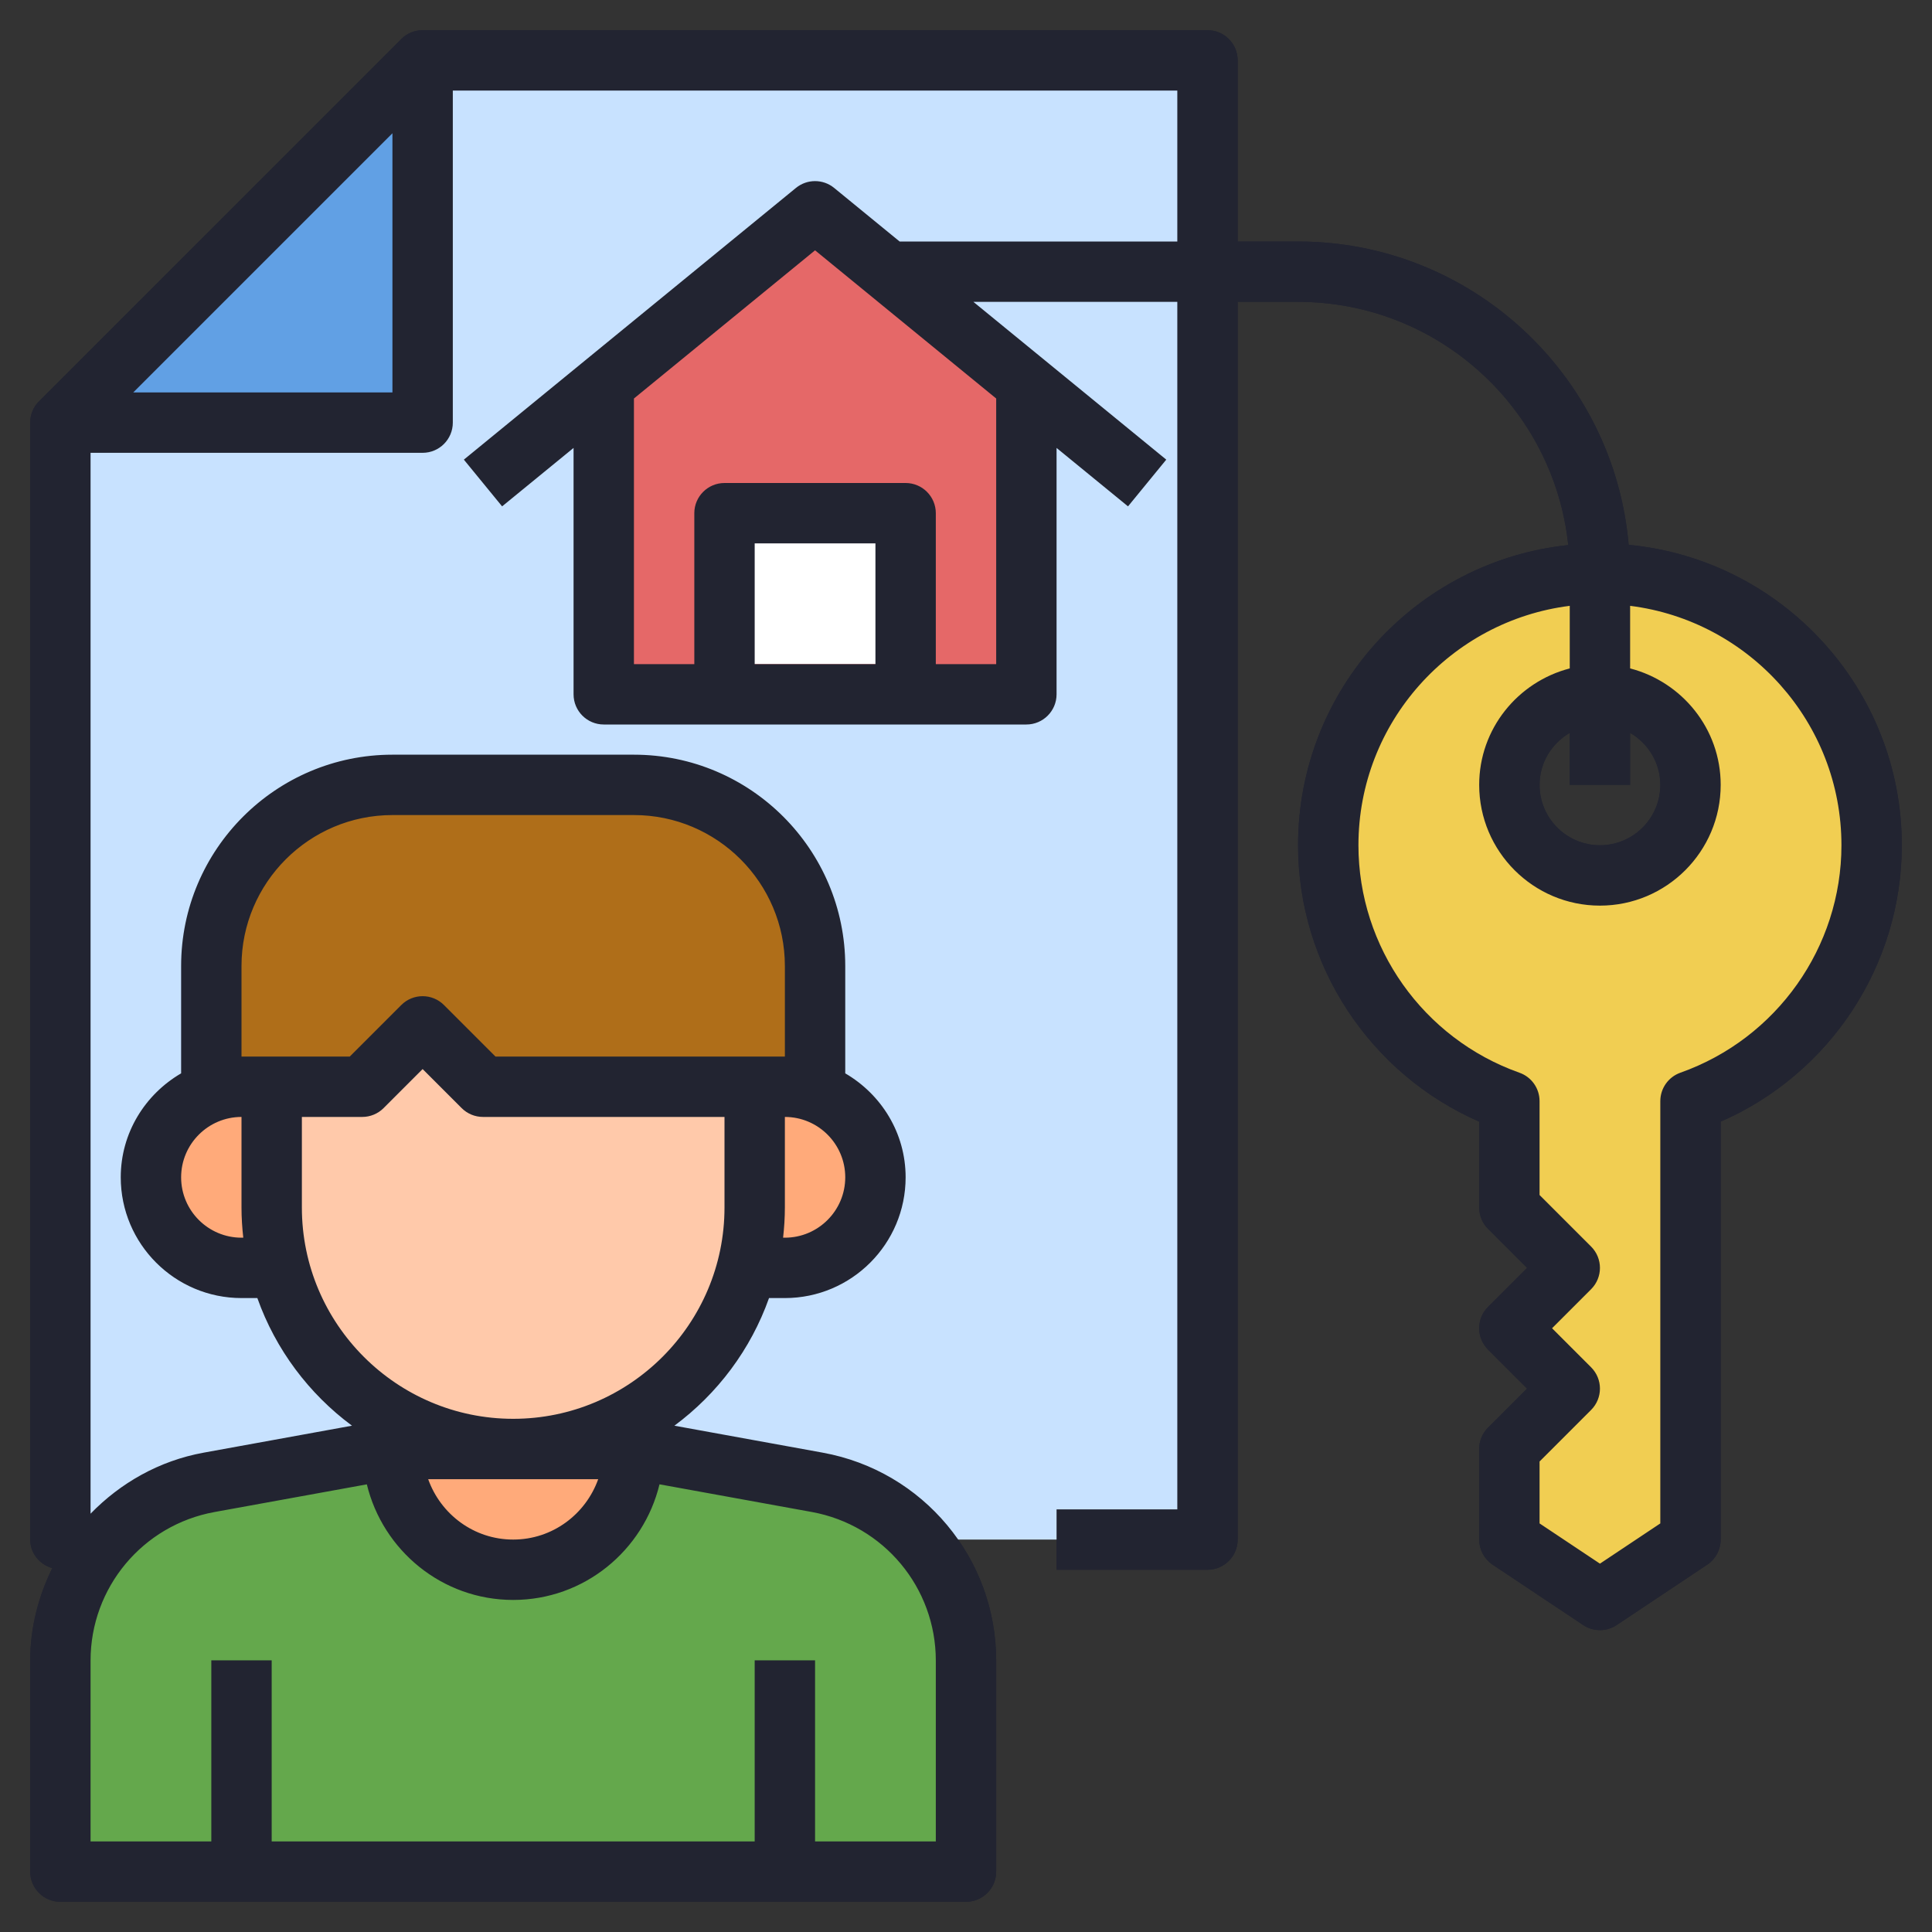 <svg width="64" height="64" viewBox="0 0 64 64" fill="none" xmlns="http://www.w3.org/2000/svg">
<rect x="0" y="0" width="64" height="64" fill="#333333" stroke="none"/>
<g clip-path="url(#clip0_1681_2614)">
<g clip-path="url(#clip1_1681_2614)">
<path d="M2 14V45.761C3.312 45.913 4.645 46 6 46C24.225 46 39 31.897 39 14.5C39 10.058 38.032 5.833 36.294 2H14L2 14Z" fill="white"/>
<path d="M24 22V17H30V22" fill="white"/>
<path d="M53.952 18.048C53.467 12.428 48.744 8 43 8H41V2C41 1.448 40.552 1 40 1H14C13.735 1 13.48 1.105 13.293 1.293L1.293 13.293C1.105 13.48 1 13.735 1 14V51C1 51.457 1.313 51.826 1.731 51.946C1.275 52.878 1 53.911 1 55.008V62C1 62.553 1.448 63 2 63H32C32.552 63 33 62.553 33 62V55.008C33 51.622 30.583 48.726 27.252 48.121L22.34 47.228C23.768 46.17 24.87 44.704 25.475 43H26C28.206 43 30 41.206 30 39C30 37.526 29.19 36.25 28 35.556V32C28 28.14 24.86 25 21 25H13C9.14 25 6 28.14 6 32V35.556C4.81 36.25 4 37.526 4 39C4 41.206 5.794 43 8 43H8.525C9.13 44.704 10.232 46.17 11.66 47.228L6.748 48.121C5.268 48.39 3.987 49.128 3 50.143V15H14C14.552 15 15 14.552 15 14V3H39V8H29.801L27.633 6.226C27.265 5.924 26.735 5.924 26.366 6.226L15.366 15.226L16.633 16.774L19 14.838V23C19 23.552 19.448 24 20 24H34C34.552 24 35 23.552 35 23V14.838L37.367 16.774L38.634 15.226L32.246 10H39V50H35V52H40C40.552 52 41 51.553 41 51V10H43C47.644 10 51.476 13.536 51.95 18.056C46.927 18.583 43 22.841 43 28C43 31.983 45.383 35.577 49 37.156V40C49 40.266 49.105 40.52 49.293 40.707L50.586 42L49.293 43.293C48.902 43.684 48.902 44.316 49.293 44.707L50.586 46L49.293 47.293C49.105 47.48 49 47.734 49 48V51C49 51.334 49.167 51.646 49.445 51.832L52.445 53.832C52.613 53.944 52.807 54 53 54C53.193 54 53.387 53.944 53.555 53.832L56.555 51.832C56.833 51.646 57 51.334 57 51V37.156C60.617 35.577 63 31.983 63 28C63 22.807 59.021 18.529 53.952 18.048ZM19.816 49C19.402 50.161 18.302 51 17 51C15.698 51 14.598 50.161 14.184 49H19.816ZM26 41H25.941C25.978 40.671 26 40.338 26 40V37C27.103 37 28 37.897 28 39C28 40.103 27.103 41 26 41ZM8 32C8 29.243 10.243 27 13 27H21C23.757 27 26 29.243 26 32V35H16.414L14.707 33.293C14.316 32.902 13.684 32.902 13.293 33.293L11.586 35H8V32ZM8 41C6.897 41 6 40.103 6 39C6 37.897 6.897 37 8 37V40C8 40.338 8.022 40.671 8.059 41H8ZM10 40V37H12C12.265 37 12.52 36.895 12.707 36.707L14 35.414L15.293 36.707C15.48 36.895 15.735 37 16 37H24V40C24 43.859 20.86 47 17 47C13.14 47 10 43.859 10 40ZM7.105 50.088L12.152 49.171C12.683 51.362 14.648 53 17 53C19.352 53 21.317 51.362 21.847 49.17L26.894 50.087C29.273 50.521 31 52.59 31 55.008V61H27V55H25V61H9V55H7V61H3V55.008C3 52.59 4.727 50.521 7.105 50.088ZM4.414 13L13 4.414V13H4.414ZM29 22H25V18H29V22ZM33 22H31V17C31 16.448 30.552 16 30 16H24C23.448 16 23 16.448 23 17V22H21V13.201L27 8.292L33 13.201V22ZM54 24.278C54.595 24.625 55 25.263 55 26C55 27.103 54.103 28 53 28C51.897 28 51 27.103 51 26C51 25.263 51.405 24.625 52 24.278V26H54V24.278ZM55.667 35.534C55.267 35.675 55 36.053 55 36.477V50.465L53 51.798L51 50.465V48.414L52.707 46.707C53.098 46.316 53.098 45.684 52.707 45.293L51.414 44L52.707 42.707C53.098 42.316 53.098 41.684 52.707 41.293L51 39.586V36.477C51 36.053 50.733 35.675 50.333 35.535C47.144 34.404 45 31.377 45 28C45 23.928 48.06 20.564 52 20.069V22.142C50.28 22.589 49 24.142 49 26C49 28.206 50.794 30 53 30C55.206 30 57 28.206 57 26C57 24.142 55.72 22.589 54 22.142V20.069C57.94 20.564 61 23.928 61 28C61 31.377 58.856 34.404 55.667 35.534Z" fill="#222431"/>
<path d="M3 51H2V14L14 2H40V51H35" fill="#C8E2FF"/>
<path d="M10 36H8C6.343 36 5 37.343 5 39C5 40.657 6.343 42 8 42H10" fill="#FFAA7A"/>
<path d="M24 42H26C27.657 42 29 40.657 29 39C29 37.343 27.657 36 26 36H24" fill="#FFAA7A"/>
<path d="M32 62V55.007C32 52.107 29.926 49.622 27.073 49.104L21 48H13L6.927 49.104C4.074 49.623 2 52.108 2 55.007V62H32Z" fill="#64A84C"/>
<path d="M14 2V14H2" fill="#61A0E4"/>
<path d="M27 7L20 12.727V23H34V12.727L27 7Z" fill="#E56868"/>
<path d="M9 33V40C9 44.418 12.582 48 17 48C21.418 48 25 44.418 25 40V33" fill="#FFC9AA"/>
<path d="M17 52C19.209 52 21 50.209 21 48H13C13 50.209 14.791 52 17 52Z" fill="#FFAA7A"/>
<path d="M27 36V32C27 28.686 24.314 26 21 26H13C9.686 26 7 28.686 7 32V36H12L14 34L16 36H27Z" fill="#AF6E19"/>
<path d="M53 19C48.029 19 44 23.029 44 28C44 31.917 46.507 35.24 50 36.477V40L52 42L50 44L52 46L50 48V51L53 53L56 51V36.477C59.493 35.24 62 31.917 62 28C62 23.029 57.971 19 53 19ZM53 29C51.343 29 50 27.657 50 26C50 24.343 51.343 23 53 23C54.657 23 56 24.343 56 26C56 27.657 54.657 29 53 29Z" fill="#F1CE52"/>
<path d="M24 22V17H30V22" fill="white"/>
<path d="M53.952 18.048C53.467 12.428 48.744 8 43 8H41V2C41 1.448 40.552 1 40 1H14C13.735 1 13.48 1.105 13.293 1.293L1.293 13.293C1.105 13.48 1 13.735 1 14V51C1 51.457 1.313 51.826 1.731 51.946C1.275 52.878 1 53.911 1 55.008V62C1 62.553 1.448 63 2 63H32C32.552 63 33 62.553 33 62V55.008C33 51.622 30.583 48.726 27.252 48.121L22.34 47.228C23.768 46.17 24.87 44.704 25.475 43H26C28.206 43 30 41.206 30 39C30 37.526 29.19 36.25 28 35.556V32C28 28.14 24.86 25 21 25H13C9.14 25 6 28.14 6 32V35.556C4.81 36.25 4 37.526 4 39C4 41.206 5.794 43 8 43H8.525C9.13 44.704 10.232 46.17 11.66 47.228L6.748 48.121C5.268 48.39 3.987 49.128 3 50.143V15H14C14.552 15 15 14.552 15 14V3H39V8H29.801L27.633 6.226C27.265 5.924 26.735 5.924 26.366 6.226L15.366 15.226L16.633 16.774L19 14.838V23C19 23.552 19.448 24 20 24H34C34.552 24 35 23.552 35 23V14.838L37.367 16.774L38.634 15.226L32.246 10H39V50H35V52H40C40.552 52 41 51.553 41 51V10H43C47.644 10 51.476 13.536 51.95 18.056C46.927 18.583 43 22.841 43 28C43 31.983 45.383 35.577 49 37.156V40C49 40.266 49.105 40.52 49.293 40.707L50.586 42L49.293 43.293C48.902 43.684 48.902 44.316 49.293 44.707L50.586 46L49.293 47.293C49.105 47.48 49 47.734 49 48V51C49 51.334 49.167 51.646 49.445 51.832L52.445 53.832C52.613 53.944 52.807 54 53 54C53.193 54 53.387 53.944 53.555 53.832L56.555 51.832C56.833 51.646 57 51.334 57 51V37.156C60.617 35.577 63 31.983 63 28C63 22.807 59.021 18.529 53.952 18.048ZM19.816 49C19.402 50.161 18.302 51 17 51C15.698 51 14.598 50.161 14.184 49H19.816ZM26 41H25.941C25.978 40.671 26 40.338 26 40V37C27.103 37 28 37.897 28 39C28 40.103 27.103 41 26 41ZM8 32C8 29.243 10.243 27 13 27H21C23.757 27 26 29.243 26 32V35H16.414L14.707 33.293C14.316 32.902 13.684 32.902 13.293 33.293L11.586 35H8V32ZM8 41C6.897 41 6 40.103 6 39C6 37.897 6.897 37 8 37V40C8 40.338 8.022 40.671 8.059 41H8ZM10 40V37H12C12.265 37 12.52 36.895 12.707 36.707L14 35.414L15.293 36.707C15.48 36.895 15.735 37 16 37H24V40C24 43.859 20.86 47 17 47C13.14 47 10 43.859 10 40ZM7.105 50.088L12.152 49.171C12.683 51.362 14.648 53 17 53C19.352 53 21.317 51.362 21.847 49.17L26.894 50.087C29.273 50.521 31 52.59 31 55.008V61H27V55H25V61H9V55H7V61H3V55.008C3 52.59 4.727 50.521 7.105 50.088ZM4.414 13L13 4.414V13H4.414ZM29 22H25V18H29V22ZM33 22H31V17C31 16.448 30.552 16 30 16H24C23.448 16 23 16.448 23 17V22H21V13.201L27 8.292L33 13.201V22ZM54 24.278C54.595 24.625 55 25.263 55 26C55 27.103 54.103 28 53 28C51.897 28 51 27.103 51 26C51 25.263 51.405 24.625 52 24.278V26H54V24.278ZM55.667 35.534C55.267 35.675 55 36.053 55 36.477V50.465L53 51.798L51 50.465V48.414L52.707 46.707C53.098 46.316 53.098 45.684 52.707 45.293L51.414 44L52.707 42.707C53.098 42.316 53.098 41.684 52.707 41.293L51 39.586V36.477C51 36.053 50.733 35.675 50.333 35.535C47.144 34.404 45 31.377 45 28C45 23.928 48.06 20.564 52 20.069V22.142C50.28 22.589 49 24.142 49 26C49 28.206 50.794 30 53 30C55.206 30 57 28.206 57 26C57 24.142 55.72 22.589 54 22.142V20.069C57.94 20.564 61 23.928 61 28C61 31.377 58.856 34.404 55.667 35.534Z" fill="#222431"/>
</g>
</g>
<defs>
<clipPath id="clip0_1681_2614">
<rect width="64" height="64" fill="white"/>
</clipPath>
<clipPath id="clip1_1681_2614">
<rect width="64" height="64" fill="white"/>
</clipPath>
</defs>
</svg>
